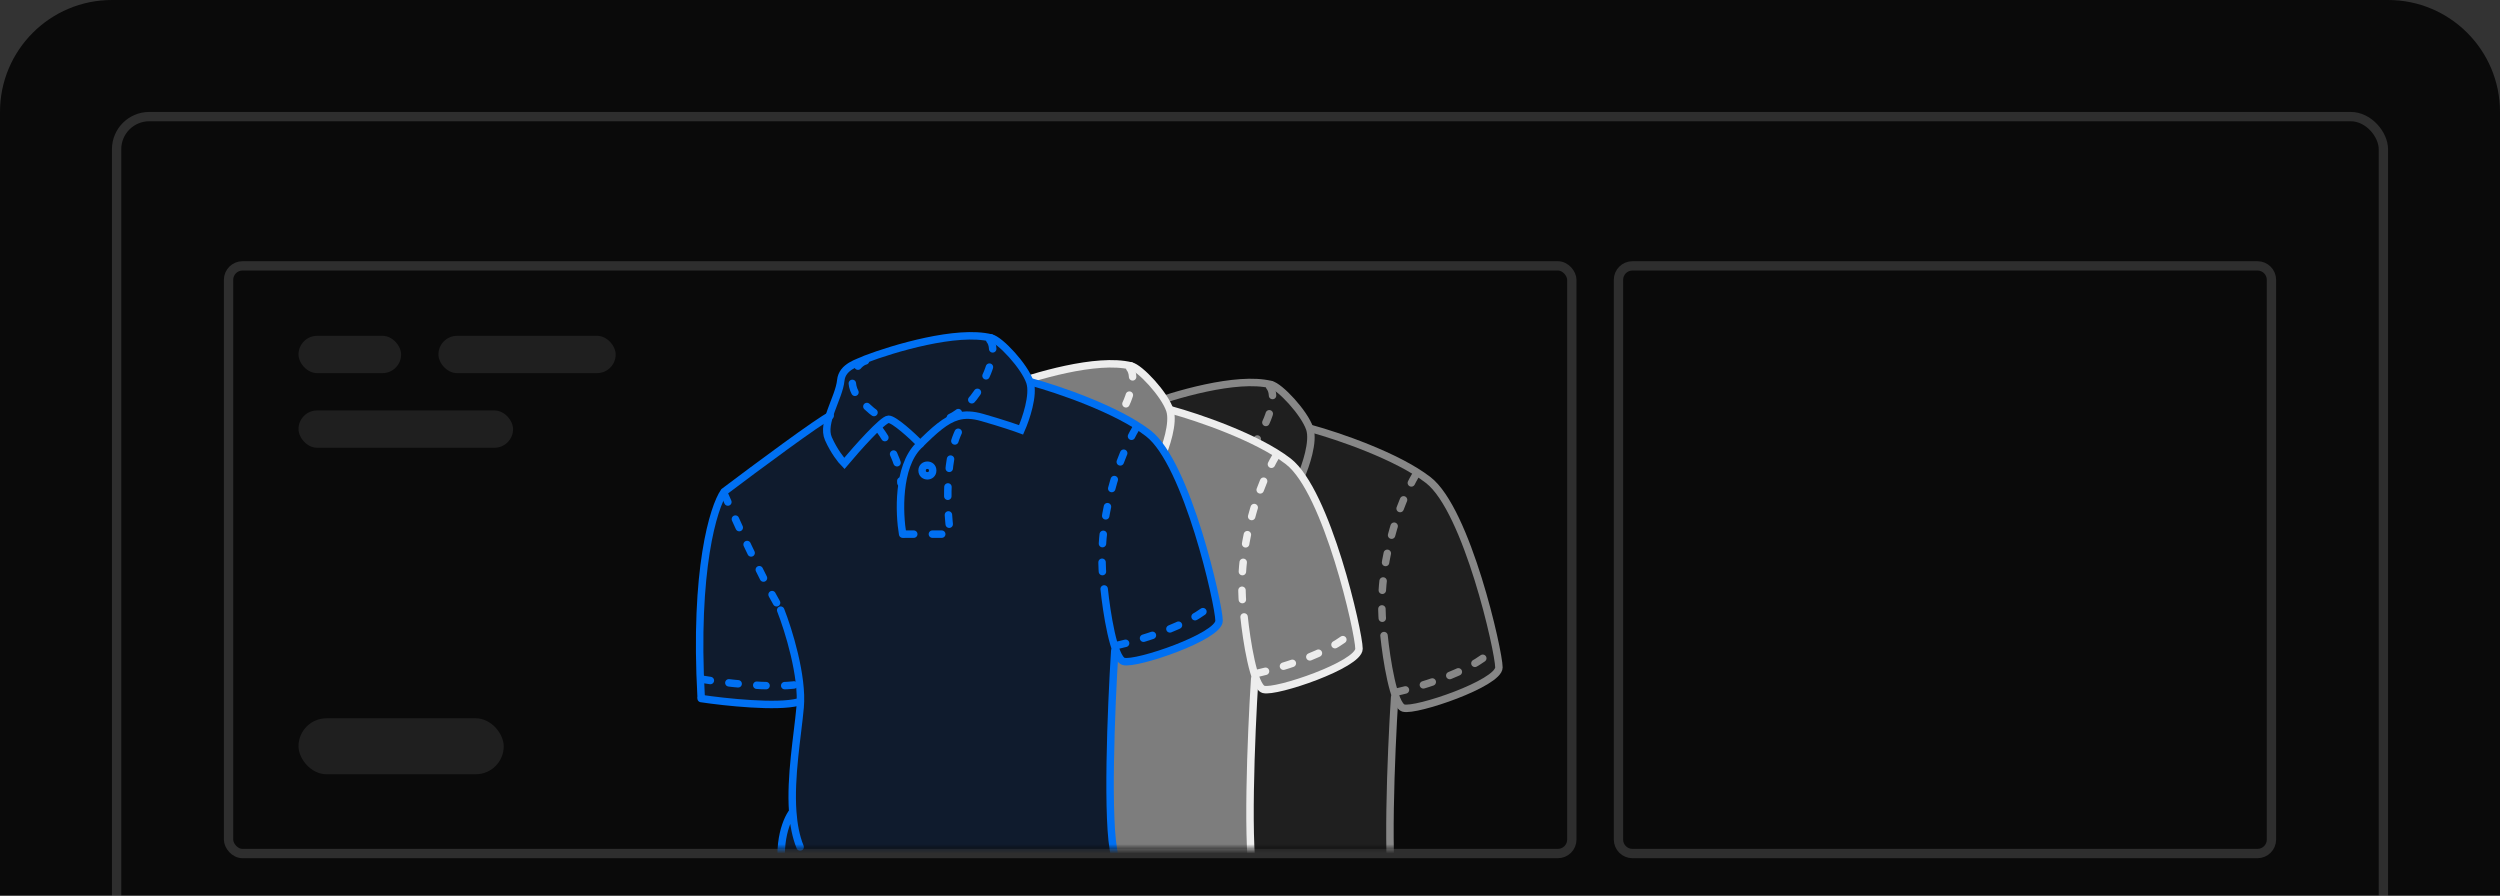 <svg width="268" height="96" viewBox="0 0 268 96" fill="none" xmlns="http://www.w3.org/2000/svg">
<rect x="0" y="0" width="268" height="96" fill="#333333" stroke="none"/>
<g clip-path="url(#clip0_1773_63953)">
<path d="M0 12C0 5.373 5.373 0 12 0H256C262.627 0 268 5.373 268 12V188C268 194.627 262.627 200 256 200H12C5.373 200 0 194.627 0 188V12Z" fill="#0A0A0A"/>
<rect x="12.5" y="12.5" width="243" height="155" rx="3.5" stroke="white" stroke-opacity="0.145"/>
<g clip-path="url(#clip1_1773_63953)">
<rect x="24.5" y="28.5" width="144" height="63" rx="1.5" stroke="white" stroke-opacity="0.145"/>
<rect x="32" y="36" width="11" height="4" rx="2" fill="#1F1F1F"/>
<rect x="47" y="36" width="19" height="4" rx="2" fill="#1F1F1F"/>
<rect x="32" y="44" width="23" height="4" rx="2" fill="#1F1F1F"/>
<rect x="32" y="77" width="22" height="6" rx="3" fill="#1F1F1F"/>
<mask id="mask0_1773_63953" style="mask-type:alpha" maskUnits="userSpaceOnUse" x="71" y="33" width="97" height="58">
<rect x="71" y="33" width="97" height="58" fill="#D9D9D9"/>
</mask>
<g mask="url(#mask0_1773_63953)">
<path d="M107.626 57.712L118.806 49.564L120.133 45.964L120.511 44.448L122.406 43.69L129.228 41.606L132.639 41.227H136.429L138.513 43.122L140.408 45.964L150.072 49.375L153.673 51.838L156.326 56.576L158.978 63.966L160.873 71.546L160.305 72.303L157.842 73.819L152.157 75.904H150.451L149.504 74.767L148.746 92.769L150.451 99.401L114.827 101.106L114.069 99.59L113.69 94.853L114.827 92.769L115.774 80.452C114.41 80.906 108.131 80.262 105.163 79.883C104.708 66.24 106.615 59.418 107.626 57.712Z" fill="#1F1F1F"/>
<path d="M105.162 79.694C104.404 66.05 106.488 59.355 107.625 57.712C110.973 55.186 117.934 50.019 118.995 49.564" stroke="#878787" stroke-width="0.8" stroke-linecap="round"/>
<path d="M105.162 79.883C107.689 80.262 113.31 80.868 115.584 80.262" stroke="#878787" stroke-width="0.8" stroke-linecap="round"/>
<path d="M128.66 52.596C127.775 51.712 125.855 49.943 125.249 49.943C124.642 49.943 121.838 53.102 120.511 54.681C120.196 54.365 119.412 53.392 118.806 52.028C118.048 50.322 119.943 47.669 120.132 45.775C120.284 44.258 122.027 43.88 122.785 43.501C125.754 42.364 132.601 40.317 136.239 41.227" stroke="#878787" stroke-width="0.8" stroke-linecap="round"/>
<path d="M131.881 49.754C132.765 49.375 134.275 48.05 135.102 46.532C136.239 44.448 136.997 41.985 135.86 41.227" stroke="#878787" stroke-width="0.8" stroke-linecap="round" stroke-dasharray="1 2"/>
<path d="M126.764 62.26C126.385 60.05 126.195 55.06 128.469 52.786C130.21 51.045 131.382 50.015 132.638 49.652C133.434 49.422 134.263 49.46 135.291 49.754C137.413 50.36 138.955 50.891 139.46 51.08C139.965 49.943 140.862 47.328 140.407 45.964C139.839 44.259 137.186 41.416 136.239 41.227" stroke="#878787" stroke-width="0.8" stroke-linecap="round"/>
<path d="M113.689 70.409C114.511 72.493 116.077 77.496 115.774 80.831C115.497 83.882 114.712 88.252 114.979 92.011M115.774 95.801C115.317 94.683 115.077 93.388 114.979 92.011M114.979 92.011C114.233 92.958 113.045 95.952 114.258 100.348" stroke="#878787" stroke-width="0.8" stroke-linecap="round"/>
<path d="M148.367 68.135C148.62 70.598 149.39 75.601 150.451 75.904C151.778 76.283 160.684 73.251 160.684 71.546C160.684 69.84 157.273 54.681 153.104 51.459C149.769 48.882 143.377 46.722 140.598 45.964" stroke="#878787" stroke-width="0.8" stroke-linecap="round"/>
<path d="M149.503 74.767C149.124 80.704 148.594 93.413 149.503 96.748" stroke="#878787" stroke-width="0.8" stroke-linecap="round"/>
<path d="M122.785 43.69C121.901 43.88 120.398 45.888 122.217 47.859C124.036 49.83 125.122 50.07 125.438 49.943" stroke="#878787" stroke-width="0.8" stroke-linecap="round" stroke-dasharray="1 2"/>
<path d="M124.301 51.08C125.059 52.091 126.575 54.643 126.575 56.765" stroke="#878787" stroke-width="0.8" stroke-linecap="round" stroke-dasharray="1 2"/>
<path d="M126.954 62.26H131.881C131.439 59.165 131.199 52.331 133.776 49.754" stroke="#878787" stroke-width="0.8" stroke-linecap="round" stroke-dasharray="1 2"/>
<path d="M107.626 57.902C108.7 60.428 111.416 66.467 113.69 70.409" stroke="#878787" stroke-width="0.8" stroke-linecap="round" stroke-dasharray="1 2"/>
<path d="M151.777 50.891C150.198 53.544 147.305 60.707 148.366 68.135" stroke="#878787" stroke-width="0.8" stroke-linecap="round" stroke-dasharray="1 2"/>
<circle cx="129.417" cy="55.439" r="0.568" stroke="#878787" stroke-width="0.8"/>
<path d="M105.162 77.799C107.436 78.178 112.704 78.822 115.584 78.367" stroke="#878787" stroke-width="0.8" stroke-linecap="round" stroke-dasharray="1 2"/>
<path d="M149.692 74.198C152.535 73.567 158.636 71.697 160.304 69.272" stroke="#878787" stroke-width="0.8" stroke-linecap="round" stroke-dasharray="1 2"/>
<path d="M92.626 55.712L103.806 47.564L105.133 43.964L105.511 42.448L107.406 41.69L114.228 39.606L117.639 39.227H121.429L123.513 41.122L125.408 43.964L135.072 47.375L138.673 49.838L141.326 54.576L143.978 61.966L145.873 69.546L145.305 70.303L142.842 71.819L137.157 73.904H135.451L134.504 72.767L133.746 90.769L135.451 97.401L99.827 99.106L99.069 97.59L98.69 92.853L99.827 90.769L100.774 78.452C99.41 78.906 93.131 78.262 90.163 77.883C89.708 64.24 91.615 57.418 92.626 55.712Z" fill="#7D7D7D"/>
<path d="M90.162 77.694C89.404 64.05 91.489 57.355 92.625 55.712C95.973 53.186 102.934 48.019 103.995 47.564" stroke="#EDEDED" stroke-width="0.8" stroke-linecap="round"/>
<path d="M90.162 77.883C92.689 78.262 98.31 78.868 100.584 78.262" stroke="#EDEDED" stroke-width="0.8" stroke-linecap="round"/>
<path d="M113.66 50.596C112.775 49.712 110.855 47.943 110.249 47.943C109.642 47.943 106.838 51.102 105.511 52.681C105.196 52.365 104.412 51.392 103.806 50.028C103.048 48.322 104.943 45.669 105.132 43.775C105.284 42.258 107.027 41.88 107.785 41.501C110.754 40.364 117.601 38.317 121.239 39.227" stroke="#EDEDED" stroke-width="0.8" stroke-linecap="round"/>
<path d="M116.881 47.754C117.765 47.375 119.275 46.05 120.102 44.532C121.239 42.448 121.997 39.985 120.86 39.227" stroke="#EDEDED" stroke-width="0.8" stroke-linecap="round" stroke-dasharray="1 2"/>
<path d="M111.764 60.26C111.385 58.05 111.195 53.06 113.469 50.786C115.21 49.045 116.382 48.015 117.638 47.652C118.434 47.422 119.263 47.46 120.291 47.754C122.413 48.36 123.955 48.891 124.46 49.08C124.965 47.943 125.862 45.328 125.407 43.964C124.839 42.259 122.186 39.416 121.239 39.227" stroke="#EDEDED" stroke-width="0.8" stroke-linecap="round"/>
<path d="M98.689 68.409C99.511 70.493 101.077 75.496 100.774 78.831C100.497 81.882 99.712 86.252 99.979 90.011M100.774 93.801C100.317 92.683 100.077 91.388 99.979 90.011M99.979 90.011C99.234 90.958 98.045 93.952 99.258 98.348" stroke="#EDEDED" stroke-width="0.8" stroke-linecap="round"/>
<path d="M133.367 66.135C133.62 68.598 134.39 73.601 135.451 73.904C136.778 74.283 145.684 71.251 145.684 69.546C145.684 67.84 142.273 52.681 138.104 49.459C134.769 46.882 128.377 44.722 125.598 43.964" stroke="#EDEDED" stroke-width="0.8" stroke-linecap="round"/>
<path d="M134.503 72.767C134.124 78.704 133.594 91.413 134.503 94.748" stroke="#EDEDED" stroke-width="0.8" stroke-linecap="round"/>
<path d="M107.785 41.69C106.901 41.88 105.398 43.888 107.217 45.859C109.036 47.83 110.122 48.07 110.438 47.943" stroke="#EDEDED" stroke-width="0.8" stroke-linecap="round" stroke-dasharray="1 2"/>
<path d="M109.301 49.08C110.059 50.091 111.575 52.643 111.575 54.765" stroke="#EDEDED" stroke-width="0.8" stroke-linecap="round" stroke-dasharray="1 2"/>
<path d="M111.954 60.26H116.881C116.439 57.165 116.199 50.331 118.776 47.754" stroke="#EDEDED" stroke-width="0.8" stroke-linecap="round" stroke-dasharray="1 2"/>
<path d="M92.626 55.902C93.7 58.428 96.416 64.467 98.69 68.409" stroke="#EDEDED" stroke-width="0.8" stroke-linecap="round" stroke-dasharray="1 2"/>
<path d="M136.777 48.891C135.198 51.544 132.305 58.707 133.366 66.135" stroke="#EDEDED" stroke-width="0.8" stroke-linecap="round" stroke-dasharray="1 2"/>
<circle cx="114.417" cy="53.439" r="0.568" stroke="#EDEDED" stroke-width="0.8"/>
<path d="M90.162 75.799C92.436 76.178 97.704 76.822 100.584 76.367" stroke="#EDEDED" stroke-width="0.8" stroke-linecap="round" stroke-dasharray="1 2"/>
<path d="M134.692 72.198C137.535 71.567 143.636 69.697 145.304 67.272" stroke="#EDEDED" stroke-width="0.8" stroke-linecap="round" stroke-dasharray="1 2"/>
<path d="M77.626 52.712L88.806 44.564L90.132 40.964L90.511 39.448L92.406 38.69L99.228 36.606L102.639 36.227H106.429L108.513 38.122L110.408 40.964L120.072 44.375L123.673 46.838L126.326 51.576L128.978 58.966L130.873 66.546L130.305 67.303L127.842 68.819L122.157 70.904H120.451L119.504 69.767L118.746 87.769L120.451 94.401L84.827 96.106L84.069 94.59L83.69 89.853L84.827 87.769L85.774 75.452C84.41 75.906 78.131 75.262 75.163 74.883C74.708 61.24 76.615 54.418 77.626 52.712Z" fill="#0F1B2D"/>
<path d="M75.162 74.694C74.404 61.05 76.489 54.355 77.625 52.712C80.973 50.186 87.934 45.019 88.995 44.564" stroke="#0070F3" stroke-width="0.8" stroke-linecap="round"/>
<path d="M75.162 74.883C77.689 75.262 83.31 75.868 85.584 75.262" stroke="#0070F3" stroke-width="0.8" stroke-linecap="round"/>
<path d="M98.66 47.596C97.775 46.712 95.855 44.943 95.249 44.943C94.642 44.943 91.838 48.102 90.511 49.681C90.196 49.365 89.412 48.392 88.806 47.028C88.048 45.322 89.943 42.669 90.132 40.775C90.284 39.258 92.027 38.88 92.785 38.501C95.754 37.364 102.601 35.317 106.239 36.227" stroke="#0070F3" stroke-width="0.8" stroke-linecap="round"/>
<path d="M101.881 44.754C102.765 44.375 104.275 43.05 105.102 41.532C106.239 39.448 106.997 36.985 105.86 36.227" stroke="#0070F3" stroke-width="0.8" stroke-linecap="round" stroke-dasharray="1 2"/>
<path d="M96.764 57.26C96.385 55.05 96.195 50.06 98.469 47.786C100.21 46.045 101.382 45.015 102.638 44.652C103.434 44.422 104.263 44.46 105.291 44.754C107.413 45.36 108.955 45.891 109.46 46.08C109.965 44.943 110.862 42.328 110.407 40.964C109.839 39.259 107.186 36.416 106.239 36.227" stroke="#0070F3" stroke-width="0.8" stroke-linecap="round"/>
<path d="M83.689 65.409C84.511 67.493 86.077 72.496 85.774 75.831C85.496 78.882 84.712 83.252 84.979 87.011M85.774 90.801C85.317 89.683 85.077 88.388 84.979 87.011M84.979 87.011C84.234 87.958 83.045 90.952 84.258 95.348" stroke="#0070F3" stroke-width="0.8" stroke-linecap="round"/>
<path d="M118.367 63.135C118.62 65.598 119.39 70.601 120.451 70.904C121.778 71.283 130.684 68.251 130.684 66.546C130.684 64.84 127.273 49.681 123.104 46.459C119.769 43.882 113.377 41.722 110.598 40.964" stroke="#0070F3" stroke-width="0.8" stroke-linecap="round"/>
<path d="M119.503 69.767C119.124 75.704 118.594 88.413 119.503 91.748" stroke="#0070F3" stroke-width="0.8" stroke-linecap="round"/>
<path d="M92.785 38.69C91.901 38.88 90.398 40.888 92.217 42.859C94.036 44.83 95.122 45.07 95.438 44.943" stroke="#0070F3" stroke-width="0.8" stroke-linecap="round" stroke-dasharray="1 2"/>
<path d="M94.301 46.08C95.059 47.091 96.575 49.643 96.575 51.765" stroke="#0070F3" stroke-width="0.8" stroke-linecap="round" stroke-dasharray="1 2"/>
<path d="M96.954 57.26H101.881C101.439 54.165 101.199 47.331 103.776 44.754" stroke="#0070F3" stroke-width="0.8" stroke-linecap="round" stroke-dasharray="1 2"/>
<path d="M77.626 52.902C78.7 55.428 81.416 61.467 83.69 65.409" stroke="#0070F3" stroke-width="0.8" stroke-linecap="round" stroke-dasharray="1 2"/>
<path d="M121.777 45.891C120.198 48.544 117.305 55.707 118.366 63.135" stroke="#0070F3" stroke-width="0.8" stroke-linecap="round" stroke-dasharray="1 2"/>
<circle cx="99.417" cy="50.439" r="0.568" stroke="#0070F3" stroke-width="0.8"/>
<path d="M75.162 72.799C77.436 73.178 82.704 73.822 85.584 73.367" stroke="#0070F3" stroke-width="0.8" stroke-linecap="round" stroke-dasharray="1 2"/>
<path d="M119.692 69.198C122.535 68.567 128.636 66.697 130.304 64.272" stroke="#0070F3" stroke-width="0.8" stroke-linecap="round" stroke-dasharray="1 2"/>
</g>
</g>
<path d="M175 28.5H242C242.828 28.5 243.5 29.172 243.5 30V90C243.5 90.828 242.828 91.5 242 91.5H175C174.172 91.5 173.5 90.828 173.5 90V30C173.5 29.172 174.172 28.5 175 28.5Z" stroke="white" stroke-opacity="0.145"/>
</g>
<defs>
<clipPath id="clip0_1773_63953">
<rect width="268" height="96" fill="white"/>
</clipPath>
<clipPath id="clip1_1773_63953">
<rect width="145" height="64" fill="white" transform="translate(24 28)"/>
</clipPath>
</defs>
</svg>
